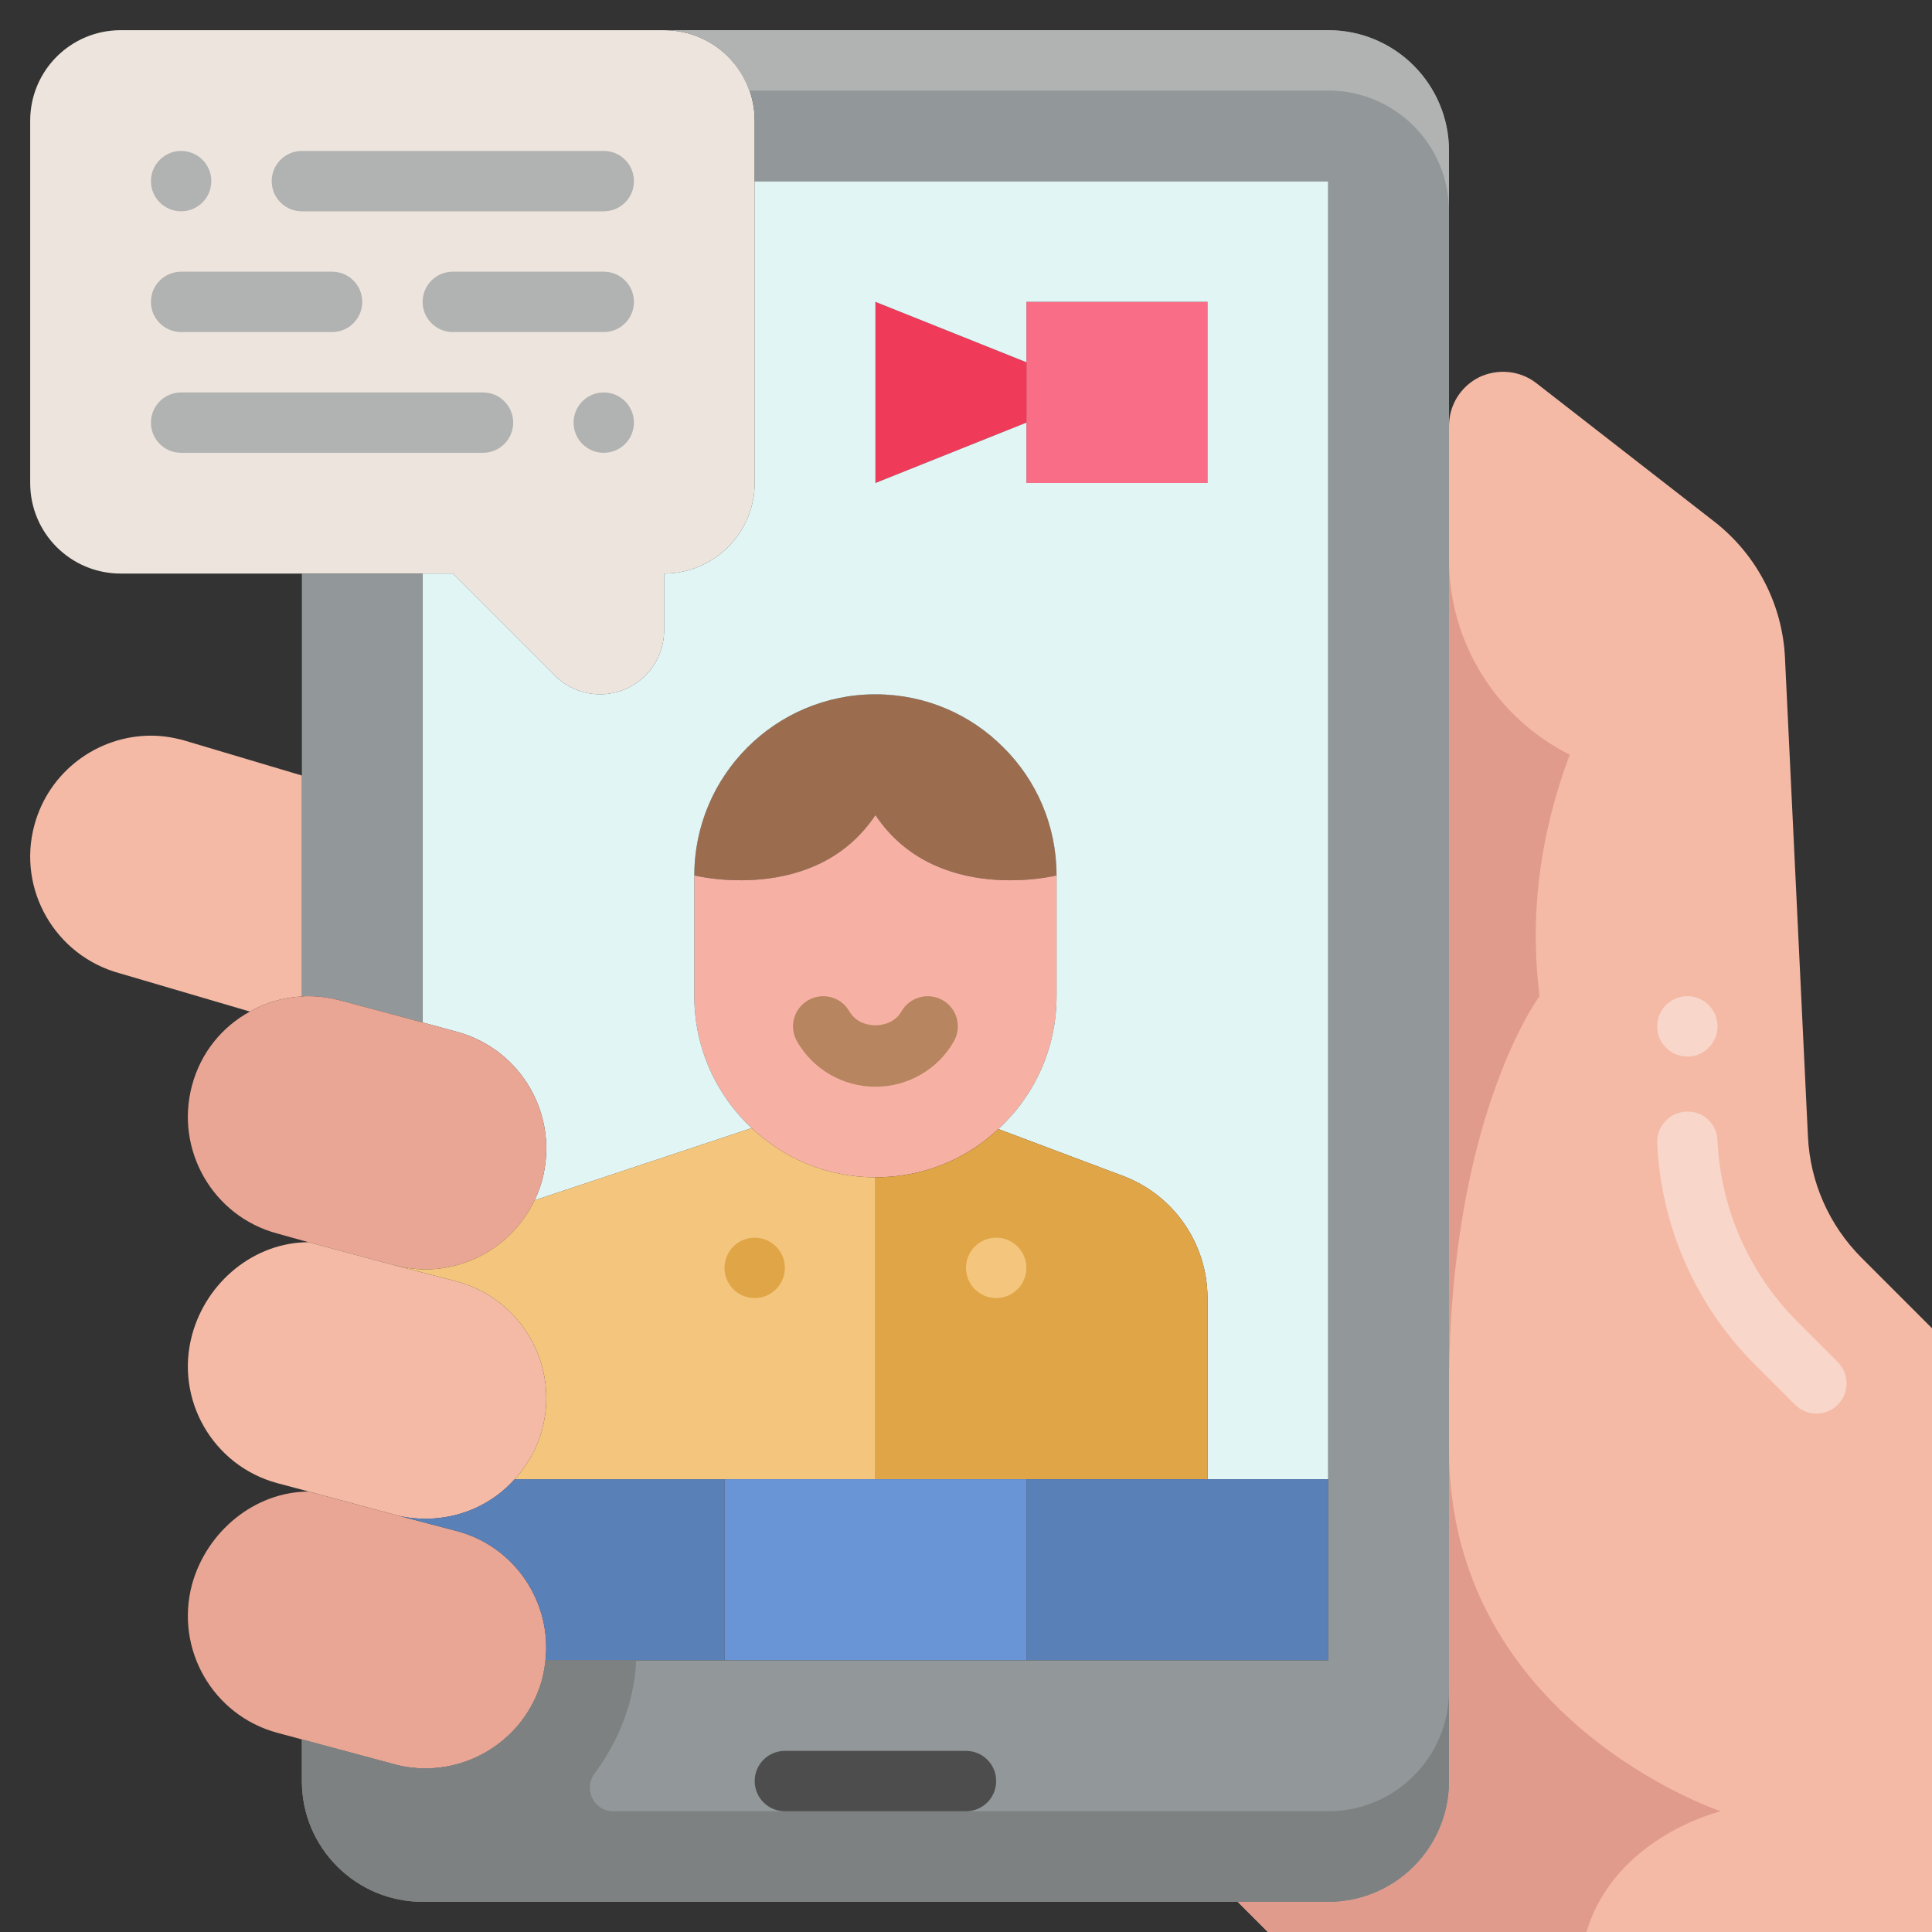 <?xml version="1.0" ?><svg id="Layer_1" style="enable-background:new 0 0 64 64;" version="1.1" viewBox="0 0 64 64" xml:space="preserve" xmlns="http://www.w3.org/2000/svg" xmlns:xlink="http://www.w3.org/1999/xlink"><rect x="0" y="0" width="64" height="64" fill="#333333" stroke="none"/><style type="text/css">
	.st0{fill:#EDE5DD;}
	.st1{fill:#D3C7BC;}
	.st2{fill:#C69777;}
	.st3{fill:#B7855F;}
	.st4{fill:#9B6D4E;}
	.st5{fill:#999999;}
	.st6{fill:#5A80B8;}
	.st7{fill:#A8C4DD;}
	.st8{fill:#CCCCCC;}
	.st9{fill:#DDC1AD;}
	.st10{fill:#DA3148;}
	.st11{fill:#F96E86;}
	.st12{fill:#DDA676;}
	.st13{fill:#FDE6B3;}
	.st14{fill:#FACD67;}
	.st15{fill:#B2ACA6;}
	.st16{fill:#6995D6;}
	.st17{fill:#E0A546;}
	.st18{fill:#F4BAA6;}
	.st19{fill:#666666;}
	.st20{fill:#E09B8D;}
	.st21{fill:#F4C67D;}
	.st22{fill:none;}
	.st23{opacity:0.98;fill:#E5F9F9;}
	.st24{fill:#FCF3EA;}
	.st25{fill:#F03A5A;}
	.st26{fill:#C1BCB8;}
	.st27{fill:#87A6CC;}
	.st28{fill:#3C5D8C;}
	.st29{fill:#B3B3B3;}
	.st30{fill:#F9C041;}
	.st31{fill:#929899;}
	.st32{fill:#B1B2B2;}
	.st33{fill:#7D8182;}
	.st34{fill:#6E7272;}
	.st35{fill:none;stroke:#000000;stroke-width:2;stroke-miterlimit:10;}
	.st36{fill:#D8CDC5;}
	.st37{fill:#4D4D4D;}
	.st38{fill:#EFC495;}
	.st39{fill:#808080;}
	.st40{fill:#F7B1A4;}
	.st41{fill:#EAA694;}
	.st42{fill:#F8D6CA;}
	.st43{fill:#F0BC5E;}
	.st44{fill:#F2F2F2;}
	.st45{fill:#C7E7EA;}
	.st46{fill:#9AD6D2;}
	.st47{fill:#F5DCBF;}
	.st48{opacity:0.98;fill:#D4F3F4;}
</style><g><path class="st18" d="M48,18.53v-4.42c0-0.68,0.38-1.3,0.99-1.61c0.62-0.3,1.36-0.23,1.9,0.19l5.9,4.59   c1.4,1.09,2.26,2.74,2.34,4.52l0.76,15.84c0.07,1.52,0.7,2.95,1.78,4.03L64,44v20H42l-1-1h3c2.21,0,4-1.79,4-4V48v-2V18.53z"/><path class="st20" d="M44,63h-3l1,1h10.554C53.496,60.838,57,60,57,60s-9-3-9-12v11C48,61.21,46.21,63,44,63z"/><path class="st20" d="M48,18.53c0,2.74,1.55,5.24,4,6.47c-1.001,2.667-1.334,5.333-1,8c0,0-3,4-3,13V18.53z"/><polygon class="st11" points="40,10 40,16 34,16 34,14 34,12 34,10  "/><path class="st0" d="M25,6v10c0,0.83-0.34,1.58-0.88,2.12C23.58,18.66,22.83,19,22,19v1.88c0,0.58-0.24,1.12-0.62,1.5   C21,22.76,20.46,23,19.88,23c-0.56,0-1.1-0.22-1.5-0.62L15,19h-1h-4H4c-1.66,0-3-1.34-3-3V4c0-1.66,1.34-3,3-3h18   c1.66,0,3,1.34,3,3V6z"/><polygon class="st25" points="34,12 34,14 29,16 29,10  "/><path class="st4" d="M35,29c0,0-4,1-6-2c-2,3-6,2-6,2c0-3.31,2.69-6,6-6c1.66,0,3.16,0.67,4.24,1.76C34.33,25.84,35,27.34,35,29z"/><path class="st40" d="M33.07,37.4c-1.06,1-2.49,1.6-4.07,1.6c-1.59,0-3.03-0.62-4.1-1.63C23.73,36.28,23,34.72,23,33v-4   c0,0,4,1,6-2c2,3,6,2,6,2v4C35,34.74,34.26,36.31,33.07,37.4z"/><path class="st23" d="M24.9,37.37l-7.19,2.39c0.1-0.21,0.19-0.44,0.25-0.67c0.57-2.14-0.69-4.33-2.82-4.91L14,33.87V19h1l3.38,3.38   c0.4,0.4,0.94,0.62,1.5,0.62c0.58,0,1.12-0.24,1.5-0.62C21.76,22,22,21.46,22,20.88V19c0.83,0,1.58-0.34,2.12-0.88   C24.66,17.58,25,16.83,25,16V6h19v29v14h-4v-6c0-1.8-1.12-3.42-2.81-4.05l-4.12-1.55C34.26,36.31,35,34.74,35,33v-4   c0-1.66-0.67-3.16-1.76-4.24C32.16,23.67,30.66,23,29,23c-3.31,0-6,2.69-6,6v4C23,34.72,23.73,36.28,24.9,37.37z M40,16v-6h-6v2   l-5-2v6l5-2v2H40z"/><path class="st31" d="M14,19v14.87l-2.73-0.73c-0.35-0.09-0.7-0.14-1.05-0.14c-0.07,0-0.15,0-0.22,0.01v-7.32V19H14z"/><path class="st18" d="M10,25.69v7.32c-0.61,0.03-1.2,0.2-1.72,0.5l-4.32-1.27c-2.13-0.58-3.4-2.78-2.82-4.91   c0.48-1.78,2.1-2.96,3.86-2.96c0.35,0,0.69,0.05,1.04,0.14L10,25.69z"/><path class="st41" d="M17.71,39.76c-0.67,1.4-2.08,2.29-3.62,2.29c-0.34,0-0.69-0.05-1.04-0.14l-2.83-0.76l-1.04-0.29   c-2.13-0.57-3.39-2.77-2.82-4.9c0.29-1.09,1-1.95,1.92-2.45c0.52-0.3,1.11-0.47,1.72-0.5C10.07,33,10.15,33,10.22,33   c0.35,0,0.7,0.05,1.05,0.14L14,33.87l1.14,0.31c2.13,0.58,3.39,2.77,2.82,4.91C17.9,39.32,17.81,39.55,17.71,39.76z"/><path class="st18" d="M17.05,49c-0.74,0.83-1.81,1.31-2.95,1.31c-0.34,0-0.7-0.04-1.05-0.14l-2.82-0.76l-1.05-0.28   c-2.13-0.58-3.39-2.77-2.82-4.9c0.48-1.79,2.09-3.08,3.86-3.08l2.83,0.76l2.09,0.54c2.13,0.58,3.39,2.77,2.82,4.9   C17.79,47.99,17.47,48.54,17.05,49z"/><path class="st41" d="M13.05,50.17l2.09,0.55c1.92,0.51,3.14,2.36,2.93,4.28c-0.02,0.21-0.06,0.41-0.11,0.62   c-0.48,1.78-2.1,2.96-3.86,2.96c-0.35,0-0.7-0.04-1.05-0.14L10,57.62L9.18,57.4c-2.13-0.58-3.39-2.77-2.82-4.91   c0.49-1.78,2.1-3.08,3.87-3.08L13.05,50.17z"/><path class="st6" d="M17.05,49H24v6h-5.93c0.21-1.92-1.01-3.77-2.93-4.28l-2.09-0.55c0.35,0.1,0.71,0.14,1.05,0.14   C15.24,50.31,16.31,49.83,17.05,49z"/><path class="st21" d="M29,39v10h-5h-6.95c0.42-0.46,0.74-1.01,0.91-1.65c0.57-2.13-0.69-4.32-2.82-4.9l-2.09-0.54   c0.35,0.09,0.7,0.14,1.04,0.14c1.54,0,2.95-0.89,3.62-2.29l7.19-2.39C25.97,38.38,27.41,39,29,39z"/><path class="st17" d="M40,43v6h-6h-5V39c1.58,0,3.01-0.6,4.07-1.6l4.12,1.55C38.88,39.58,40,41.2,40,43z"/><polygon class="st16" points="34,49 34,55 24,55 24,49 29,49  "/><polygon class="st6" points="44,49 44,55 34,55 34,49 40,49  "/><path class="st31" d="M48,48v11c0,2.21-1.79,4-4,4h-3H14c-2.21,0-4-1.79-4-4v-1.38l3.05,0.82c0.35,0.1,0.7,0.14,1.05,0.14   c1.76,0,3.38-1.18,3.86-2.96c0.05-0.21,0.09-0.41,0.11-0.62H24h10h10v-6V35V6H25V4c0-1.66-1.34-3-3-3h20h2c2.21,0,4,1.79,4,4v9.11   v4.42V46V48z"/><path class="st33" d="M44,60h-3H20.318c-0.655,0-1.004-0.742-0.612-1.267c0.527-0.705,0.931-1.519,1.174-2.42   c0.063-0.262,0.139-0.617,0.173-0.986c0.012-0.109,0.014-0.217,0.02-0.326H18.07c-0.02,0.21-0.06,0.41-0.11,0.62   c-0.48,1.78-2.1,2.96-3.86,2.96c-0.35,0-0.7-0.04-1.05-0.14L10,57.62V59c0,2.209,1.791,4,4,4h27h3c2.209,0,4-1.791,4-4v-3   C48,58.21,46.21,60,44,60z"/><path class="st32" d="M44,1h-2H22c1.307,0,2.405,0.836,2.817,2H42h2c2.21,0,4,1.79,4,4V5C48,2.79,46.21,1,44,1z"/><path class="st42" d="M60.171,46.827c-0.256,0-0.512-0.098-0.707-0.293l-1.329-1.33c-1.96-1.96-3.11-4.564-3.239-7.333   c-0.025-0.552,0.4-1.021,0.952-1.046c0.58-0.034,1.02,0.401,1.046,0.952c0.105,2.271,1.049,4.406,2.655,6.013l1.329,1.33   c0.391,0.391,0.391,1.024,0,1.414C60.683,46.729,60.427,46.827,60.171,46.827z"/><circle class="st42" cx="55.895" cy="34" r="1"/><path class="st37" d="M32,60h-6c-0.553,0-1-0.447-1-1s0.447-1,1-1h6c0.553,0,1,0.447,1,1S32.553,60,32,60z"/><path class="st3" d="M29,36c-1.076,0-2.072-0.577-2.6-1.507c-0.272-0.48-0.104-1.091,0.377-1.363   c0.482-0.271,1.091-0.103,1.363,0.377c0.345,0.611,1.377,0.609,1.72,0c0.272-0.479,0.881-0.647,1.363-0.377   c0.48,0.272,0.649,0.883,0.377,1.363C31.073,35.423,30.077,36,29,36z"/><path class="st32" d="M20,7H10C9.447,7,9,6.553,9,6s0.447-1,1-1h10c0.553,0,1,0.447,1,1S20.553,7,20,7z"/><path class="st32" d="M20,11h-5c-0.553,0-1-0.447-1-1s0.447-1,1-1h5c0.553,0,1,0.447,1,1S20.553,11,20,11z"/><path class="st32" d="M11,11H6c-0.553,0-1-0.447-1-1s0.447-1,1-1h5c0.553,0,1,0.447,1,1S11.553,11,11,11z"/><path class="st32" d="M16,15H6c-0.553,0-1-0.447-1-1s0.447-1,1-1h10c0.553,0,1,0.447,1,1S16.553,15,16,15z"/><circle class="st21" cx="33" cy="42" r="1"/><circle class="st17" cx="25" cy="42" r="1"/><circle class="st32" cx="6" cy="6" r="1"/><circle class="st32" cx="20" cy="14" r="1"/></g></svg>